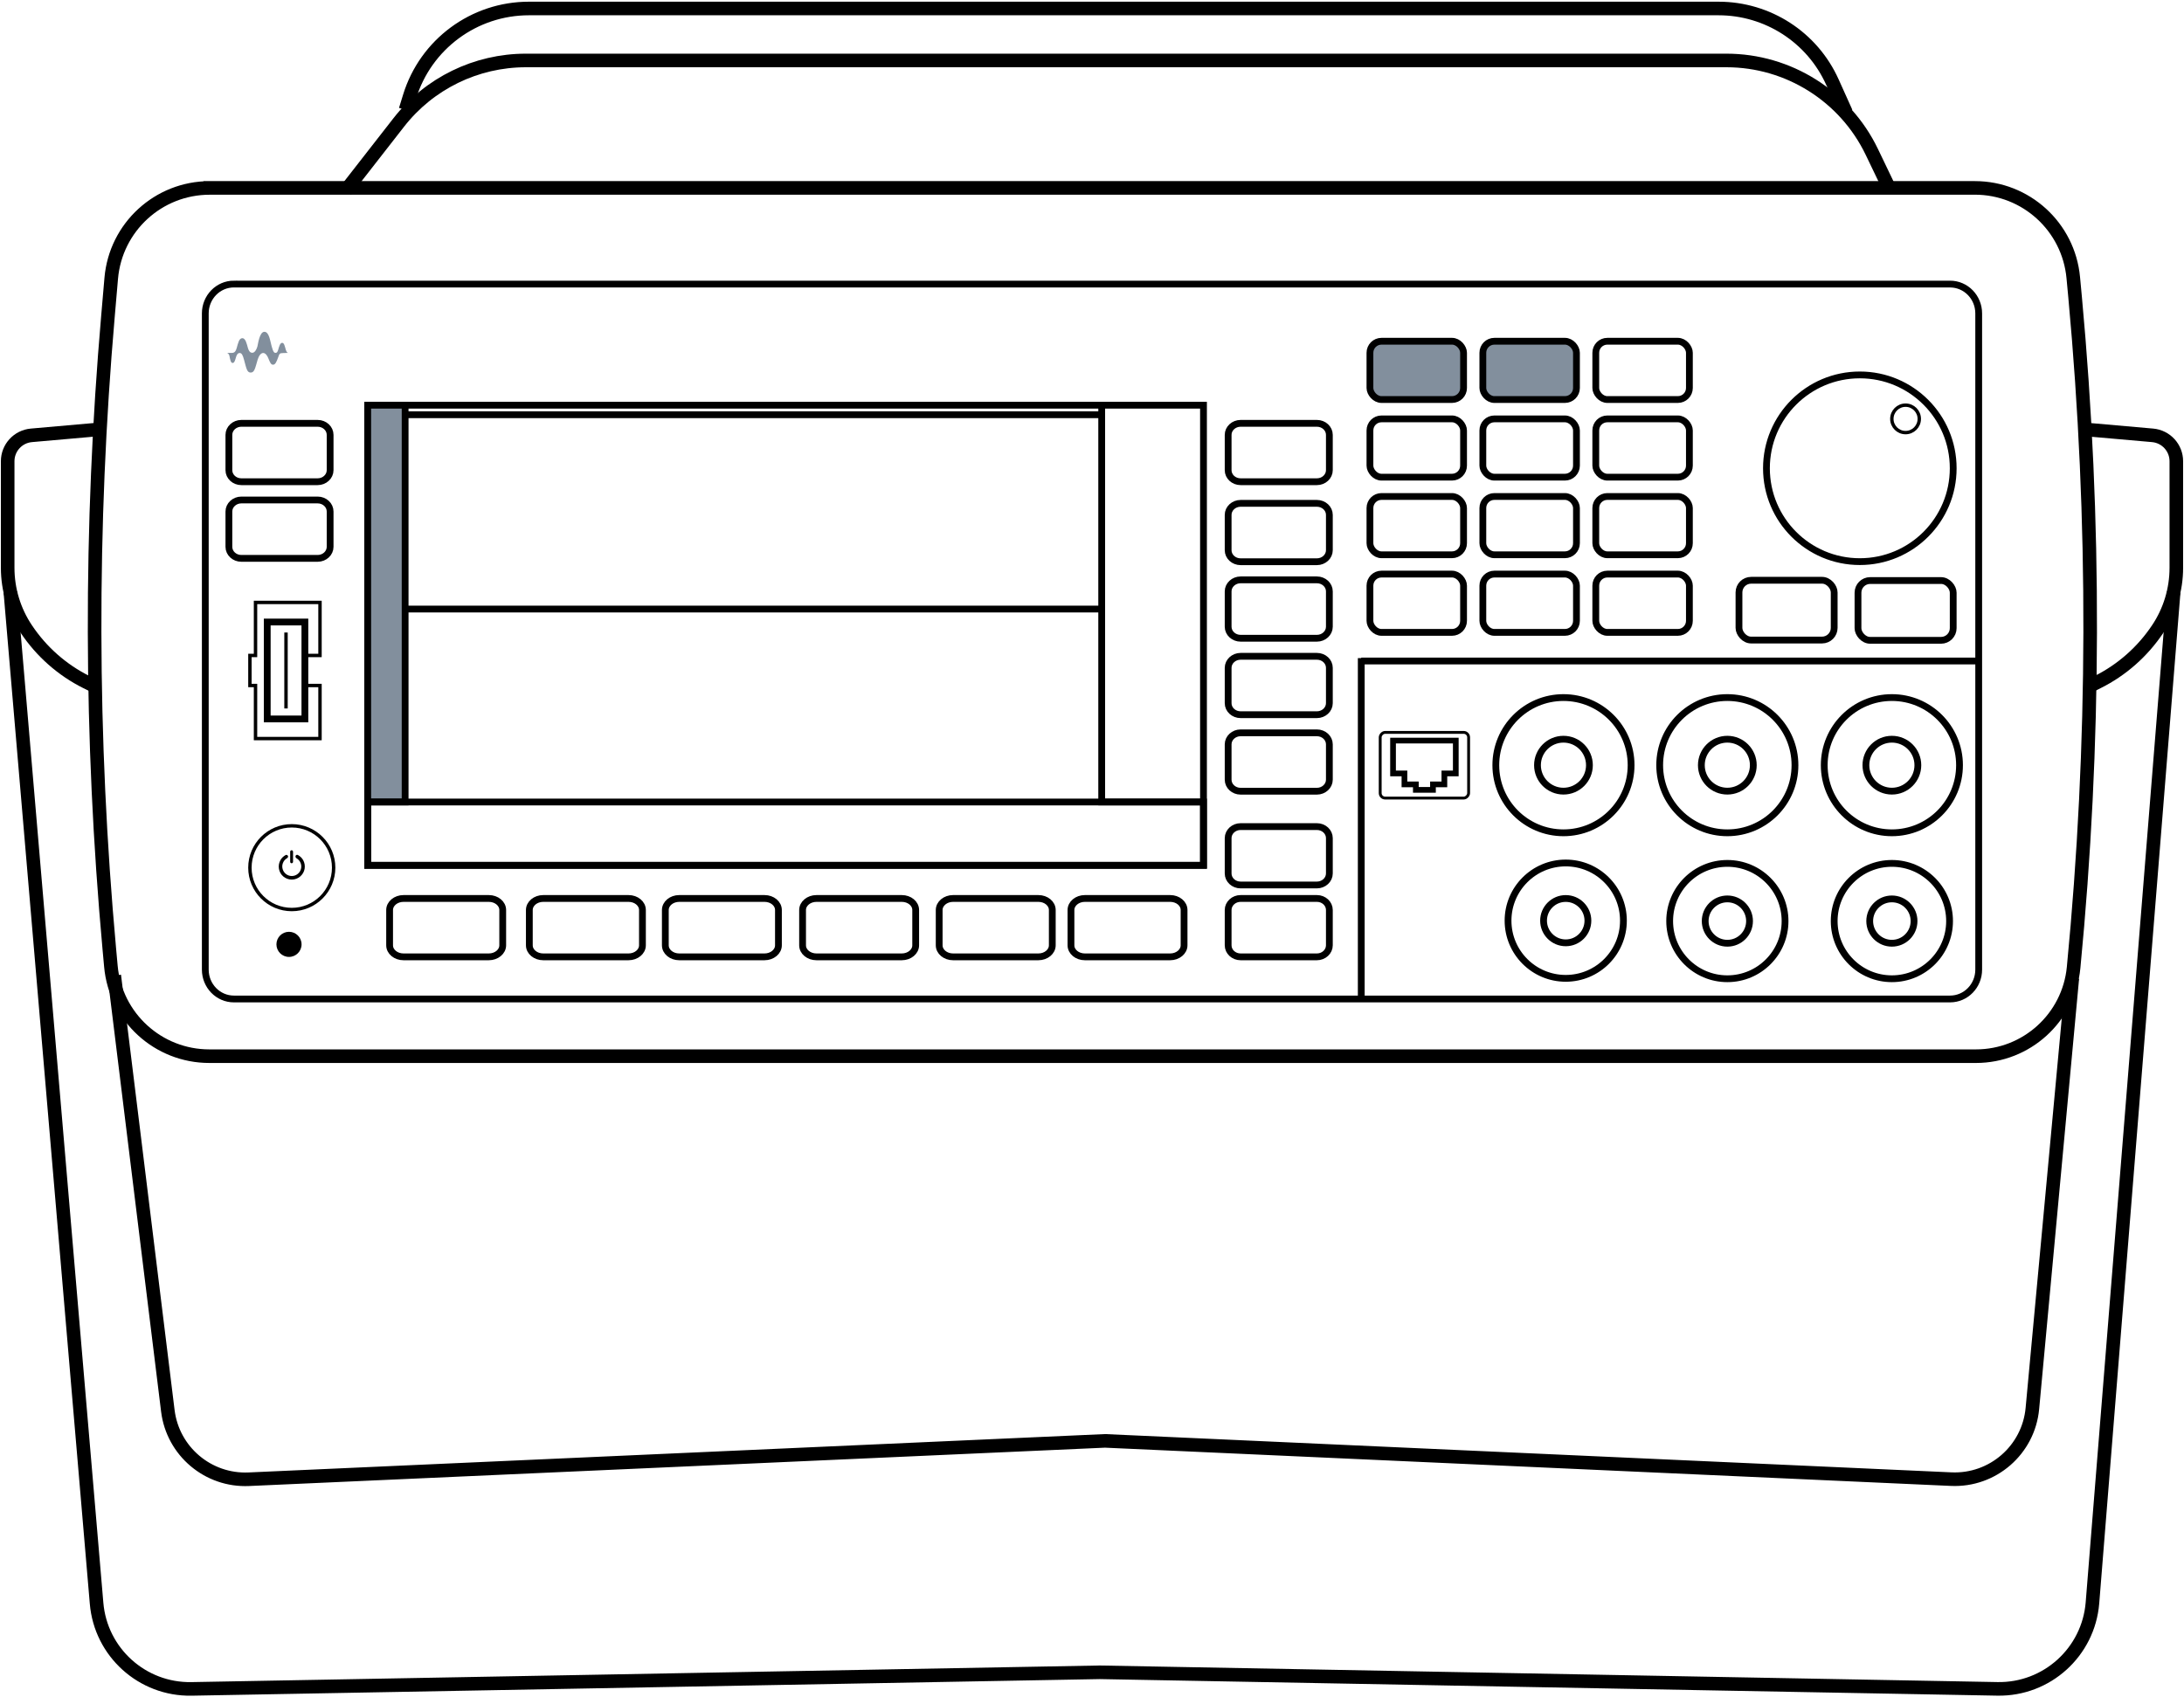 <?xml version="1.0" encoding="UTF-8"?><svg id="Art" xmlns="http://www.w3.org/2000/svg" xmlns:xlink="http://www.w3.org/1999/xlink" viewBox="0 0 643.19 500"><defs><style>.cls-1,.cls-2{fill:#828f9d;}.cls-3,.cls-4,.cls-5,.cls-6,.cls-2,.cls-7{stroke:#000;}.cls-3,.cls-4,.cls-5,.cls-6,.cls-7{fill:none;}.cls-3,.cls-2{stroke-width:2px;}.cls-4{stroke-width:4px;}.cls-5,.cls-7{stroke-miterlimit:10;}.cls-8{fill-rule:evenodd;}.cls-7{stroke-width:.5px;}</style><symbol id="LAN_2" viewBox="0 0 16 12.02"><g><rect class="cls-7" x=".25" y=".25" width="15.5" height="11.52" rx=".87" ry=".87"/><polygon class="cls-5" points="2.5 10.33 2.5 4.57 4.5 4.57 4.5 2.65 6.5 2.65 6.5 1.69 9.5 1.69 9.5 2.65 11.5 2.65 11.5 4.57 13.5 4.57 13.5 10.33 2.5 10.33"/></g></symbol></defs><circle class="cls-6" cx="85.93" cy="255.59" r="12.33"/><path class="cls-8" d="M86.3,250.88c0-.24-.19-.42-.42-.42s-.42,.19-.42,.42v2.99c0,.24,.19,.42,.42,.42s.42-.19,.42-.42v-2.99Zm-1.51,1.26c-.1-.27-.4-.4-.66-.27-.64,.34-1.18,.86-1.53,1.48-.45,.79-.61,1.7-.45,2.59s.62,1.7,1.31,2.27c.69,.57,1.56,.89,2.47,.89s1.78-.32,2.47-.91c.69-.59,1.16-1.38,1.31-2.27s0-1.8-.45-2.59c-.37-.64-.91-1.14-1.55-1.48-.25-.13-.56,0-.66,.27-.1,.27,.05,.56,.29,.71,.42,.25,.76,.59,1.01,1.01,.34,.57,.45,1.24,.34,1.88-.12,.66-.45,1.24-.96,1.67s-1.14,.66-1.8,.66-1.3-.24-1.8-.66-.84-1.01-.96-1.67,0-1.31,.34-1.9c.24-.42,.59-.77,1.01-1.01,.25-.15,.39-.44,.29-.71l-.02,.03Z"/><rect class="cls-2" x="403.45" y="100.52" width="27.57" height="17.17" rx="3.4" ry="3.4"/><path class="cls-3" d="M391.5,128.1v10.4c0,1.87-1.65,3.4-3.67,3.4h-22.47c-2.02,0-3.67-1.51-3.67-3.4v-10.4c0-1.87,1.65-3.4,3.67-3.4h22.47c2.02,0,3.67,1.51,3.67,3.4Z"/><path class="cls-3" d="M97.22,128.1v10.4c0,1.87-1.65,3.4-3.67,3.4h-22.47c-2.02,0-3.67-1.51-3.67-3.4v-10.4c0-1.87,1.65-3.4,3.67-3.4h22.47c2.02,0,3.67,1.51,3.67,3.4Z"/><path class="cls-3" d="M97.22,150.68v10.4c0,1.87-1.65,3.4-3.67,3.4h-22.47c-2.02,0-3.67-1.51-3.67-3.4v-10.4c0-1.87,1.65-3.4,3.67-3.4h22.47c2.02,0,3.67,1.51,3.67,3.4Z"/><path class="cls-3" d="M391.5,151.67v10.4c0,1.87-1.65,3.4-3.67,3.4h-22.47c-2.02,0-3.67-1.51-3.67-3.4v-10.4c0-1.87,1.65-3.4,3.67-3.4h22.47c2.02,0,3.67,1.51,3.67,3.4Z"/><path class="cls-3" d="M391.5,174.21v10.4c0,1.87-1.65,3.4-3.67,3.4h-22.47c-2.02,0-3.67-1.51-3.67-3.4v-10.4c0-1.87,1.65-3.4,3.67-3.4h22.47c2.02,0,3.67,1.51,3.67,3.4Z"/><path class="cls-3" d="M391.5,196.73v10.4c0,1.87-1.65,3.4-3.67,3.4h-22.47c-2.02,0-3.67-1.51-3.67-3.4v-10.4c0-1.87,1.65-3.4,3.67-3.4h22.47c2.02,0,3.67,1.51,3.67,3.4Z"/><path class="cls-3" d="M391.5,219.27v10.4c0,1.87-1.65,3.4-3.67,3.4h-22.47c-2.02,0-3.67-1.51-3.67-3.4v-10.4c0-1.87,1.65-3.4,3.67-3.4h22.47c2.02,0,3.67,1.51,3.67,3.4Z"/><path class="cls-3" d="M391.5,246.89v10.4c0,1.87-1.65,3.4-3.67,3.4h-22.47c-2.02,0-3.67-1.51-3.67-3.4v-10.4c0-1.87,1.65-3.4,3.67-3.4h22.47c2.02,0,3.67,1.51,3.67,3.4Z"/><path class="cls-3" d="M391.5,268.06v10.4c0,1.87-1.65,3.4-3.67,3.4h-22.47c-2.02,0-3.67-1.51-3.67-3.4v-10.4c0-1.87,1.65-3.4,3.67-3.4h22.47c2.02,0,3.67,1.51,3.67,3.4Z"/><path class="cls-3" d="M148.05,268.06v10.4c0,1.87-1.83,3.4-4.1,3.4h-25.11c-2.27,0-4.1-1.51-4.1-3.4v-10.4c0-1.87,1.83-3.4,4.1-3.4h25.11c2.27,0,4.1,1.51,4.1,3.4Z"/><path class="cls-3" d="M189.2,268.06v10.4c0,1.87-1.83,3.4-4.1,3.4h-25.11c-2.27,0-4.1-1.51-4.1-3.4v-10.4c0-1.87,1.83-3.4,4.1-3.4h25.11c2.27,0,4.1,1.51,4.1,3.4Z"/><path class="cls-3" d="M229.25,268.06v10.4c0,1.87-1.83,3.4-4.1,3.4h-25.11c-2.27,0-4.1-1.51-4.1-3.4v-10.4c0-1.87,1.83-3.4,4.1-3.4h25.11c2.27,0,4.1,1.51,4.1,3.4Z"/><path class="cls-3" d="M269.67,268.06v10.4c0,1.87-1.83,3.4-4.1,3.4h-25.11c-2.27,0-4.1-1.51-4.1-3.4v-10.4c0-1.87,1.83-3.4,4.1-3.4h25.11c2.27,0,4.1,1.51,4.1,3.4Z"/><path class="cls-3" d="M309.9,268.06v10.4c0,1.87-1.83,3.4-4.1,3.4h-25.11c-2.27,0-4.1-1.51-4.1-3.4v-10.4c0-1.87,1.83-3.4,4.1-3.4h25.11c2.27,0,4.1,1.51,4.1,3.4h0Z"/><path class="cls-3" d="M348.71,268.06v10.4c0,1.87-1.83,3.4-4.1,3.4h-25.11c-2.27,0-4.1-1.51-4.1-3.4v-10.4c0-1.87,1.83-3.4,4.1-3.4h25.11c2.27,0,4.1,1.51,4.1,3.4Z"/><rect class="cls-3" x="512.13" y="170.93" width="28.04" height="17.61" rx="3.58" ry="3.58"/><rect class="cls-3" x="547.18" y="171.01" width="28.04" height="17.61" rx="3.58" ry="3.58"/><rect class="cls-2" x="436.7" y="100.52" width="27.57" height="17.17" rx="3.4" ry="3.4"/><rect class="cls-3" x="469.96" y="100.52" width="27.57" height="17.17" rx="3.4" ry="3.4"/><rect class="cls-3" x="403.45" y="123.39" width="27.57" height="17.17" rx="3.4" ry="3.4"/><rect class="cls-3" x="436.7" y="123.39" width="27.57" height="17.17" rx="3.4" ry="3.4"/><rect class="cls-3" x="469.96" y="123.39" width="27.57" height="17.17" rx="3.4" ry="3.4"/><rect class="cls-3" x="403.45" y="146.25" width="27.57" height="17.17" rx="3.4" ry="3.4"/><rect class="cls-3" x="436.7" y="146.25" width="27.57" height="17.17" rx="3.4" ry="3.4"/><rect class="cls-3" x="469.96" y="146.25" width="27.57" height="17.17" rx="3.4" ry="3.4"/><rect class="cls-3" x="403.45" y="169.11" width="27.57" height="17.17" rx="3.4" ry="3.4"/><rect class="cls-3" x="436.7" y="169.11" width="27.57" height="17.17" rx="3.4" ry="3.4"/><rect class="cls-3" x="469.96" y="169.11" width="27.57" height="17.17" rx="3.4" ry="3.4"/><path class="cls-4" d="M61.76,55.35H581.6c15.04,0,27.59,11.46,28.98,26.43l.54,5.77c6.07,65.69,5.92,131.81-.44,197.46-1.43,14.82-13.89,26.11-28.76,26.11H61.64c-15.05,0-27.62-11.47-28.98-26.46l-.47-5.16c-5.64-62-5.77-124.39-.39-186.41l.96-11.14c1.31-15.04,13.89-26.59,28.98-26.59h.02Z"/><path class="cls-3" d="M68.89,83.68h505.41c4.66,0,8.43,3.87,8.43,8.65v193.29c0,4.78-3.77,8.65-8.43,8.65H68.89c-4.66,0-8.43-3.87-8.43-8.65V92.32c0-4.78,3.77-8.65,8.43-8.65Z"/><circle class="cls-3" cx="460.44" cy="225.4" r="19.92"/><circle class="cls-3" cx="460.44" cy="225.4" r="7.65"/><circle class="cls-3" cx="508.7" cy="225.4" r="19.92"/><circle class="cls-3" cx="508.7" cy="225.4" r="7.65"/><circle class="cls-3" cx="557.16" cy="225.4" r="19.92"/><circle class="cls-3" cx="557.16" cy="225.4" r="7.65"/><circle class="cls-3" cx="461.11" cy="271.2" r="16.99"/><circle class="cls-3" cx="461.11" cy="271.2" r="6.53"/><circle class="cls-3" cx="508.71" cy="271.32" r="16.99"/><circle class="cls-3" cx="508.71" cy="271.32" r="6.53"/><circle class="cls-3" cx="557.16" cy="271.32" r="16.99"/><circle class="cls-3" cx="557.16" cy="271.32" r="6.53"/><line class="cls-3" x1="400.89" y1="193.86" x2="400.89" y2="294.25"/><line class="cls-3" x1="400.89" y1="194.71" x2="583.48" y2="194.71"/><rect class="cls-3" x="108.29" y="119.36" width="246.14" height="135.54"/><path class="cls-4" d="M614.89,126.56l19.06,1.68c3.95,.35,6.98,3.67,6.98,7.62v31.39c0,6.43-1.9,12.7-5.47,18.03h0c-4.46,6.68-10.56,12.08-17.75,15.66l-2.83,1.41"/><path class="cls-4" d="M28.3,126.56l-19.06,1.68c-3.95,.35-6.98,3.67-6.98,7.62v31.39c0,6.43,1.9,12.7,5.47,18.03h0c4.46,6.68,10.56,12.08,17.75,15.66l2.83,1.41"/><path class="cls-4" d="M610.3,288.14l-11.76,126.75c-1.13,12.21-11.66,21.38-23.92,20.82l-249.2-11.27-252.15,11.3c-11.98,.54-22.37-8.24-23.84-20.15l-15.78-128.23"/><path class="cls-4" d="M3.05,174.4L28.44,472.25c1.21,14.47,13.46,25.52,27.97,25.25l267.49-4.89,264.34,4.88c14.55,.27,26.8-10.82,27.99-25.32l23.92-297.78"/><path class="cls-4" d="M101.81,56.11l15.61-20.02c9-11.54,22.81-18.28,37.44-18.28H508.44c18.25,0,34.9,10.48,42.81,26.93l5.45,11.35"/><path class="cls-4" d="M119.42,32.37l1.21-3.92c4.74-15.42,18.99-25.95,35.14-25.95H506.12c14.47,0,27.59,8.48,33.52,21.67l4.04,8.97"/><circle class="cls-3" cx="547.72" cy="137.94" r="27.5"/><circle class="cls-6" cx="561.19" cy="123.39" r="4.04"/><path class="cls-1" d="M84.85,103.95c-.15-.02-.44-.15-.66-.86-.34-1.13-.49-2.1-1.09-2.1s-.86,.98-1.19,2.1c-.2,.66-.42,.86-.76,.86s-.66-.13-1.14-1.9c-.44-1.53-.72-4.31-2.15-4.31s-1.87,3.6-2.05,4.31c-.24,.86-.77,1.87-1.51,1.87s-1.09-.72-1.3-1.46c-.32-1.14-.67-2.84-1.63-2.84s-1.24,1.4-1.67,2.93c-.24,.91-.66,1.4-1.33,1.4h-1.51c.2,.05,.61,.34,.71,.87,.24,1.28,.42,2.1,.94,2.1s.71-.71,1.01-1.75c.24-.84,.61-1.19,1.04-1.19,.66,0,.94,.67,1.3,1.97,.71,2.57,.86,3.8,1.97,3.8s1.3-1.24,2.05-3.8c.34-1.13,.94-1.97,1.63-1.97s1.23,.84,1.48,1.48c.57,1.41,.82,1.97,1.43,1.97s.96-.66,1.51-2.19c.34-.98,.39-1.24,1.4-1.24l1.51-.05,.02,.02Z"/><rect class="cls-2" x="108.29" y="119.36" width="11.02" height="116.89"/><line class="cls-3" x1="119.3" y1="179.41" x2="324.45" y2="179.41"/><line class="cls-3" x1="119.3" y1="122.17" x2="324.45" y2="122.17"/><circle cx="85.11" cy="278.18" r="3.7"/><use width="16" height="12.02" transform="translate(406.05 235.51) scale(1.68 -1.68)" xlink:href="#LAN_2"/><polyline class="cls-3" points="324.45 119.36 324.45 236.25 354.43 236.25"/><rect class="cls-3" x="108.29" y="236.25" width="246.14" height="18.65"/><g><g><rect class="cls-3" x="78.7" y="183.23" width="11.09" height="28.55"/><line class="cls-5" x1="84.23" y1="186.32" x2="84.23" y2="208.69"/></g><polyline class="cls-5" points="89.78 201.93 94.24 201.93 94.24 217.56 75.25 217.56 75.25 201.93 73.6 201.93 73.6 197.51 73.6 193.08 75.25 193.08 75.25 177.46 94.24 177.46 94.24 193.08 89.78 193.08"/></g></svg>
